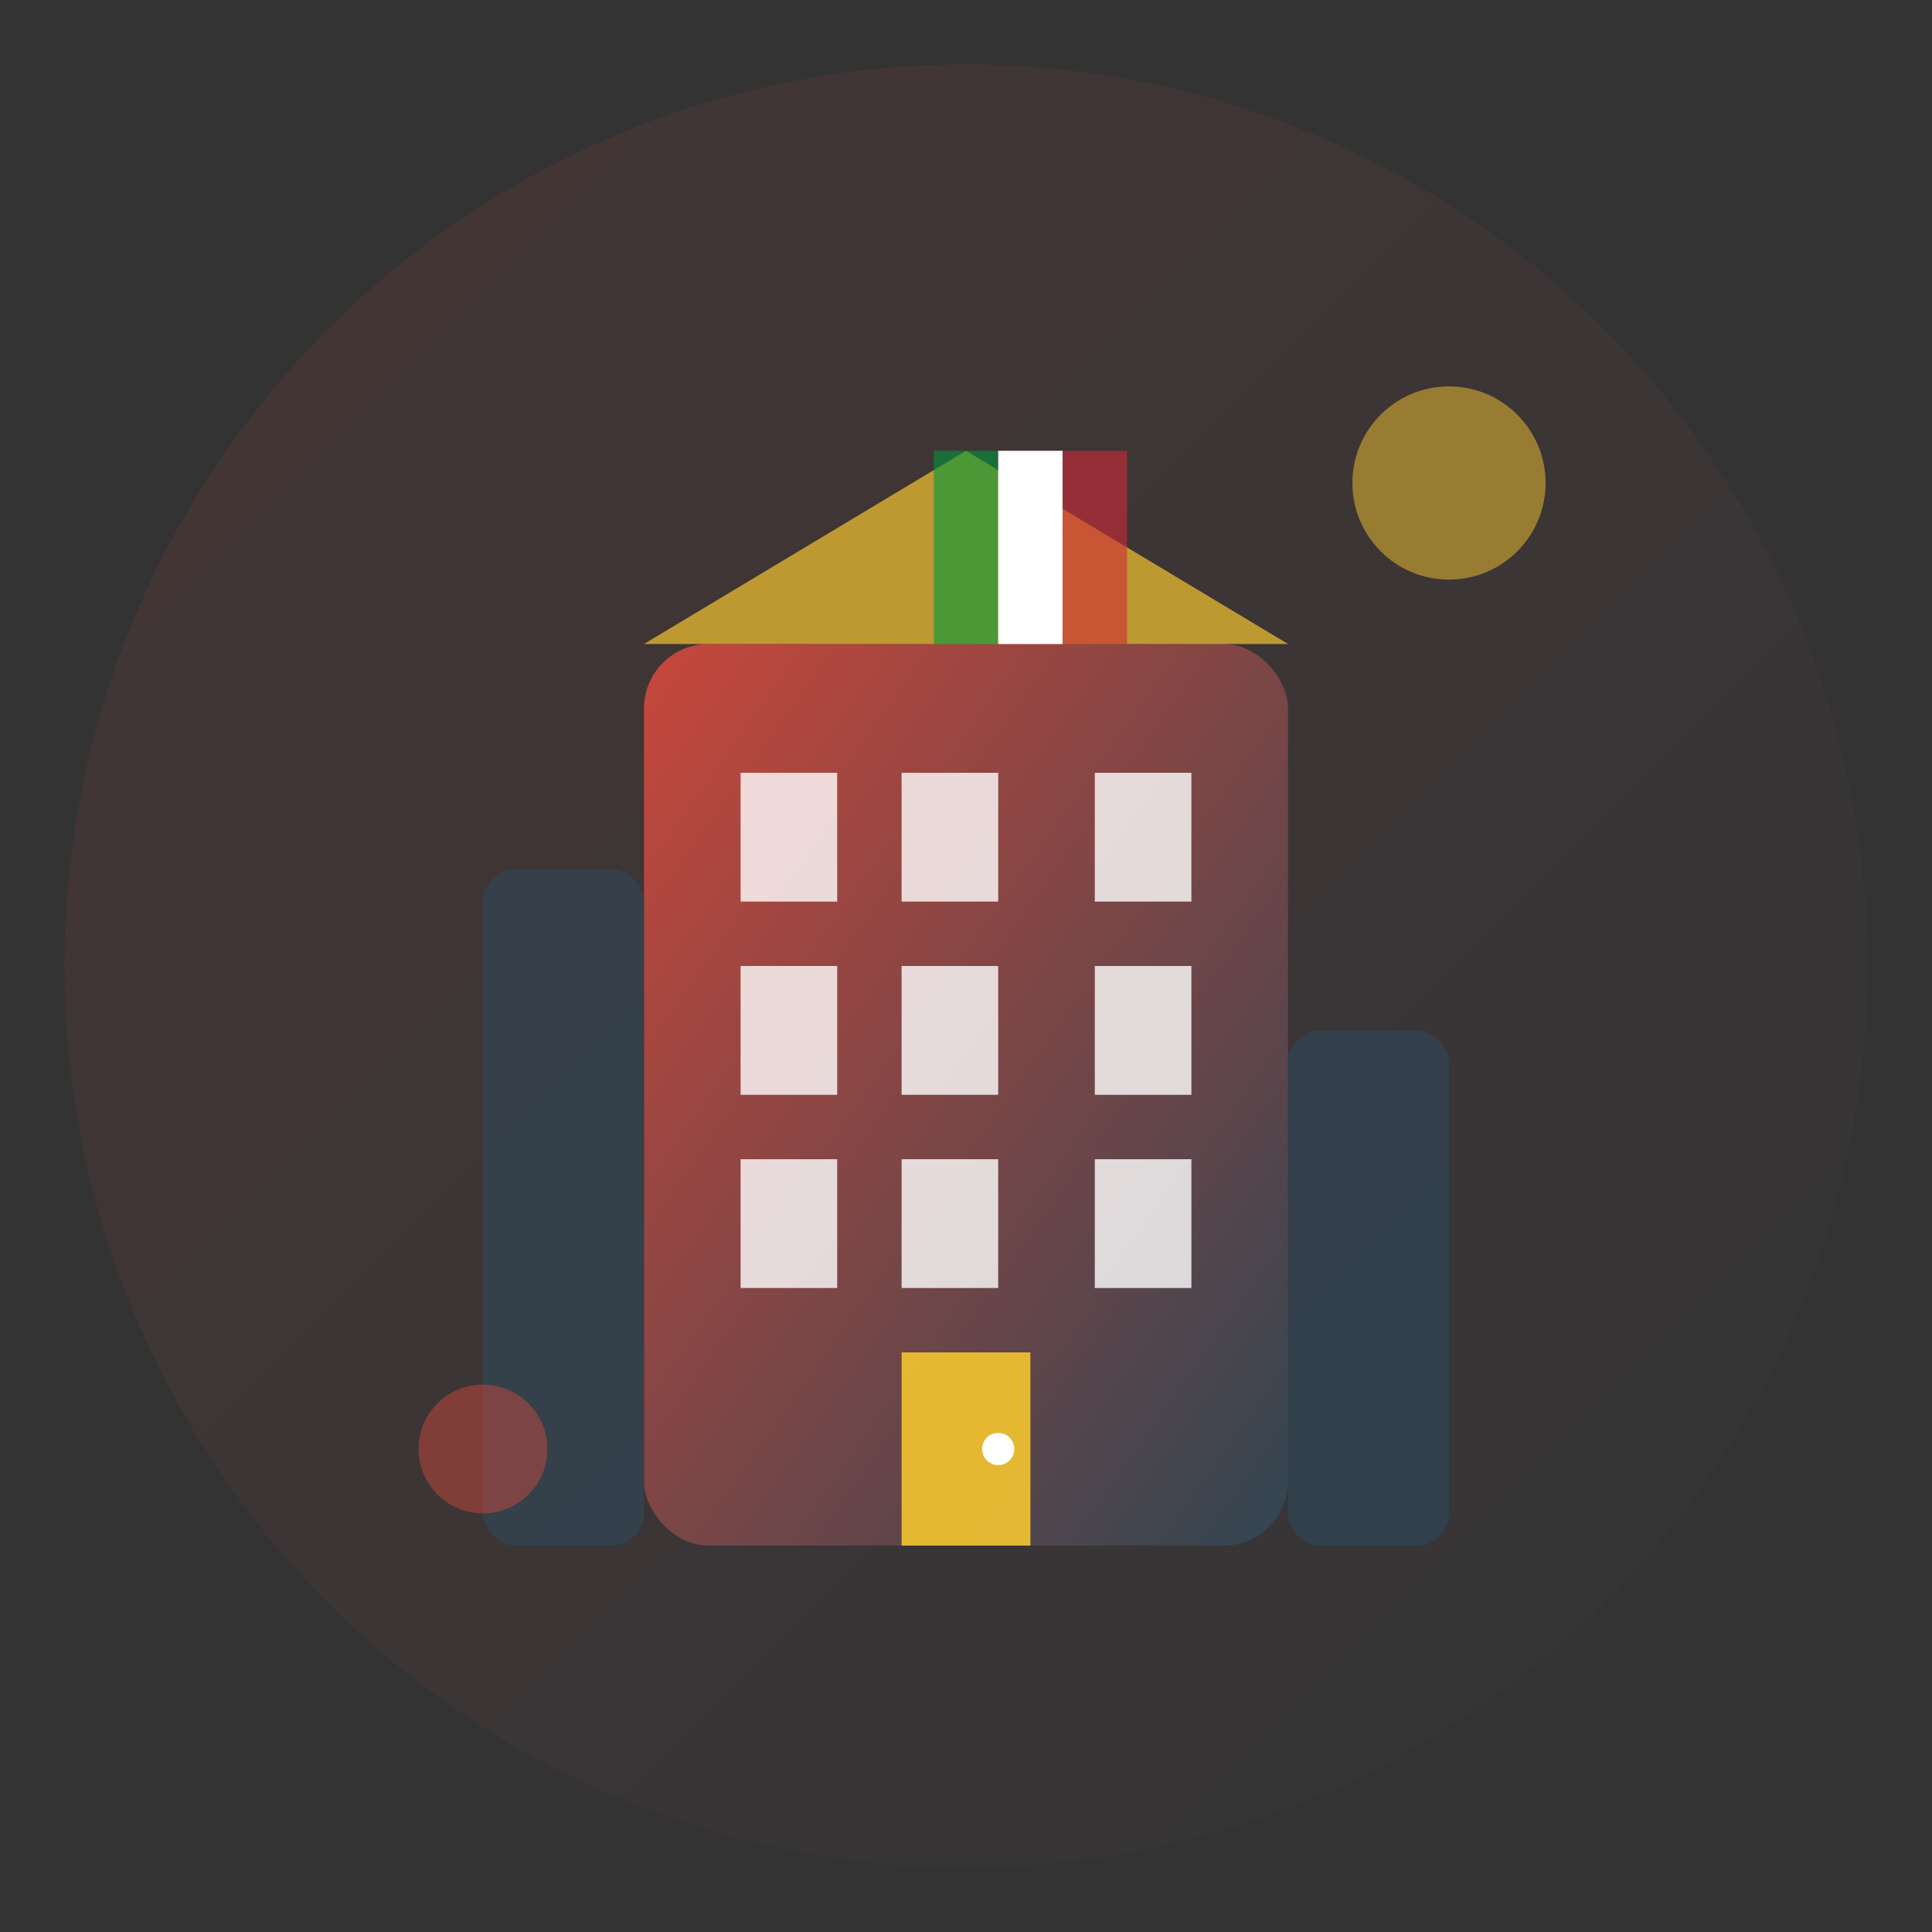 <svg width="60" height="60" viewBox="0 0 60 60" xmlns="http://www.w3.org/2000/svg">
  <rect x="0" y="0" width="60" height="60" fill="#333333" stroke="none"/>
  <defs>
    <linearGradient id="aboutGradient" x1="0%" y1="0%" x2="100%" y2="100%">
      <stop offset="0%" style="stop-color:#E94B3C"/>
      <stop offset="100%" style="stop-color:#2F4858"/>
    </linearGradient>
  </defs>
  
  <!-- Background circle -->
  <circle cx="30" cy="30" r="28" fill="url(#aboutGradient)" opacity="0.1"/>
  
  <!-- Building/Company icon -->
  <g transform="translate(15, 12)">
    <!-- Main building -->
    <rect x="5" y="8" width="20" height="28" fill="url(#aboutGradient)" opacity="0.8" rx="2"/>
    
    <!-- Roof -->
    <polygon points="5,8 15,2 25,8" fill="#F4C430" opacity="0.7"/>
    
    <!-- Windows -->
    <rect x="8" y="12" width="3" height="4" fill="white" opacity="0.8"/>
    <rect x="13" y="12" width="3" height="4" fill="white" opacity="0.8"/>
    <rect x="19" y="12" width="3" height="4" fill="white" opacity="0.8"/>
    
    <rect x="8" y="18" width="3" height="4" fill="white" opacity="0.8"/>
    <rect x="13" y="18" width="3" height="4" fill="white" opacity="0.8"/>
    <rect x="19" y="18" width="3" height="4" fill="white" opacity="0.8"/>
    
    <rect x="8" y="24" width="3" height="4" fill="white" opacity="0.8"/>
    <rect x="13" y="24" width="3" height="4" fill="white" opacity="0.8"/>
    <rect x="19" y="24" width="3" height="4" fill="white" opacity="0.8"/>
    
    <!-- Door -->
    <rect x="13" y="30" width="4" height="6" fill="#F4C430" opacity="0.9"/>
    <circle cx="16" cy="33" r="0.5" fill="white"/>
    
    <!-- Side buildings -->
    <rect x="0" y="15" width="5" height="21" fill="#2F4858" opacity="0.6" rx="1"/>
    <rect x="25" y="20" width="5" height="16" fill="#2F4858" opacity="0.6" rx="1"/>
    
    <!-- Italian flag on top -->
    <rect x="14" y="2" width="2" height="6" fill="#009639" opacity="0.6"/>
    <rect x="16" y="2" width="2" height="6" fill="white"/>
    <rect x="18" y="2" width="2" height="6" fill="#CE2B37" opacity="0.6"/>
  </g>
  
  <!-- Decorative elements -->
  <circle cx="45" cy="15" r="3" fill="#F4C430" opacity="0.5"/>
  <circle cx="15" cy="45" r="2" fill="#E94B3C" opacity="0.4"/>
</svg>
